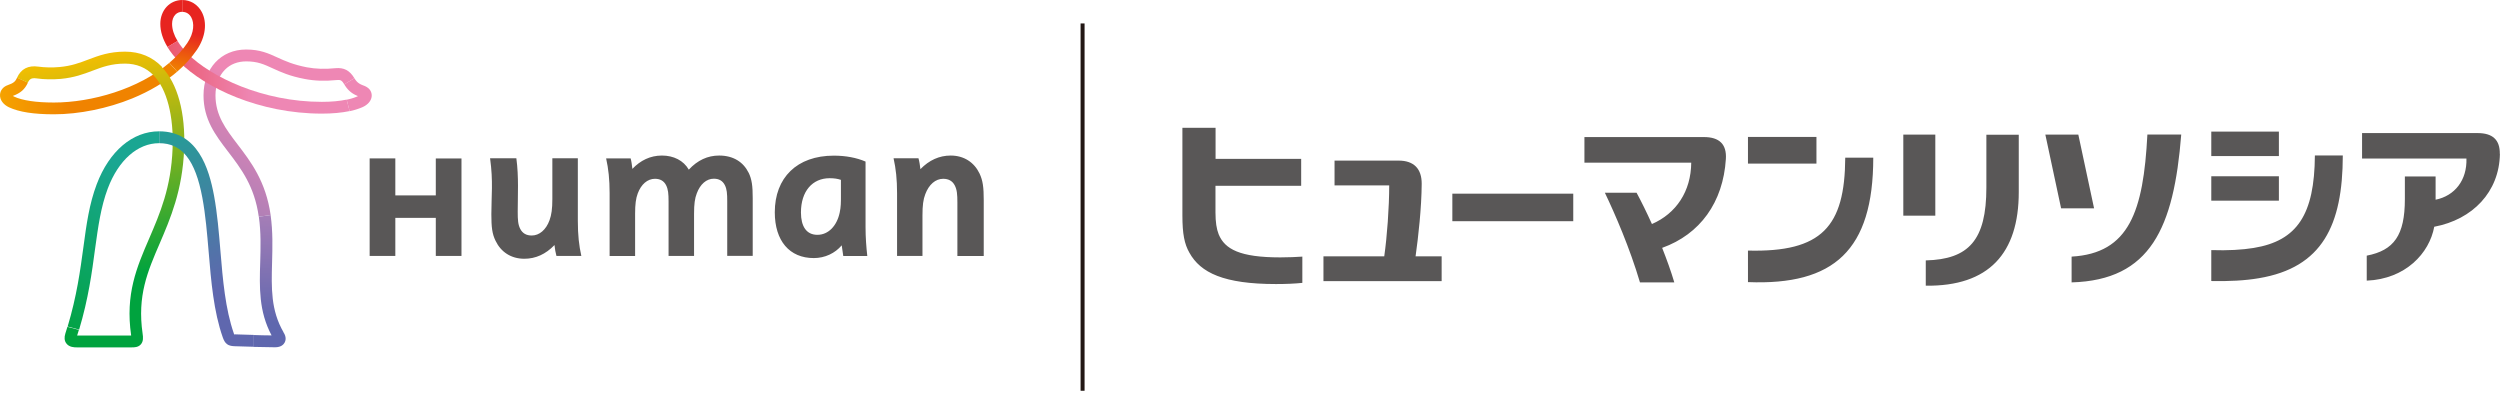 <svg width="257" height="41" fill="none" xmlns="http://www.w3.org/2000/svg"><path d="M111.289 2.41v37.76" stroke="#221714" stroke-width=".41"/><path d="M44.8 16.29v3.8h-4.16v-3.81H38v10.03h2.64V22.4h4.16v3.91h2.64V16.29H44.8zm44.358 10.03c-.1-.88-.18-1.91-.18-2.96v-6.75c-.92-.4-2.05-.61-3.26-.61-3.8 0-6.07 2.27-6.07 5.82 0 2.95 1.52 4.71 4.01 4.71 1.15 0 2.19-.5 2.87-1.31.05.39.11.81.16 1.1h2.47zm-2.71-6.16c0 .61 0 1.13-.13 1.71-.29 1.35-1.16 2.27-2.29 2.27-1.13 0-1.69-.87-1.69-2.3 0-2.18 1.18-3.52 2.95-3.52.48 0 .83.06 1.16.17v1.67zm8.382 6.16v-4.19c0-1.01.08-1.63.29-2.17.37-.99 1.05-1.58 1.84-1.58.55 0 .95.22 1.19.68.23.45.27.92.27 1.77v5.49h2.709v-5.74c0-1.32-.09-2.02-.43-2.74-.55-1.15-1.6-1.85-2.97-1.85-1.16 0-2.21.47-3.11 1.4-.04-.38-.11-.81-.2-1.12h-2.56c.24 1.08.36 2.15.36 3.59v6.45h2.62l-.01.01zm-17.871-8.56c-.54-1.1-1.57-1.77-3.03-1.77-1.18 0-2.22.48-3.12 1.45-.54-.94-1.56-1.45-2.76-1.45-1.2 0-2.21.5-3.04 1.37-.04-.37-.1-.81-.18-1.08h-2.52c.24 1.08.36 2.15.36 3.59v6.45h2.62v-4.35c0-.98.08-1.57.27-2.08.35-.95 1.01-1.51 1.77-1.51.53 0 .91.21 1.14.65.22.43.26.88.26 1.69v5.59h2.62v-4.35c0-.98.08-1.57.28-2.08.35-.95 1-1.51 1.75-1.51.53 0 .9.21 1.13.65.22.43.25.88.25 1.69v5.59h2.62v-5.93c0-1.27-.09-1.93-.42-2.62m-26.578-1.47c.33 2.38.13 3.86.13 5.74 0 1.32.08 2.02.43 2.73.55 1.15 1.59 1.85 2.96 1.85 1.16 0 2.2-.47 3.1-1.41.04.38.11.81.2 1.12h2.56c-.24-1.07-.36-2.15-.36-3.59v-6.45h-2.62v4.19c0 1.02-.09 1.63-.29 2.18-.36.99-1.05 1.57-1.83 1.57-.55 0-.94-.22-1.18-.68-.23-.45-.26-.92-.26-1.77 0-1.7.12-3.57-.14-5.49h-2.71l.01.01zm206.599-.46c.02-1.45-.74-2.14-2.29-2.14h-11.87v2.62h10.73c.07 2.22-1.2 3.83-3.17 4.23v-2.39h-3.16v2.33c0 3.72-1.12 5.27-3.92 5.81v2.57c4-.17 6.44-2.82 6.94-5.54 3.94-.74 6.69-3.58 6.75-7.49m-22.72-2.29h-6.95v2.51h6.95v-2.51zm0 4.59h-6.95v2.51h6.95v-2.51z" fill="#595757"/><path d="M227.32 28.89c1.82.04 3.51-.05 4.89-.29 6.53-1.09 8.62-5.45 8.63-12.62h-2.87c-.04 6.05-1.8 8.78-6.3 9.51-1.15.19-2.65.28-4.35.22v3.18zm-28.37-15.05h-3.29v8.33h3.29v-8.33zm5.249 0v5.44c0 5.42-1.82 7.38-6.23 7.49v2.6c6.48.08 9.56-3.32 9.56-9.63v-5.89h-3.33v-.01zm16.552 0c-.41 7.88-1.86 12.2-7.79 12.54v2.65c8.12-.23 10.51-5.6 11.27-15.2h-3.48v.01zm-10.489 0l1.62 7.58h3.39l-1.62-7.58h-3.39zm-64.741 12.51c.29-2.07.61-4.96.63-7.44.01-1.56-.8-2.4-2.38-2.4h-6.58v2.55h5.62c0 2.26-.22 5.26-.51 7.29h-6.25v2.55h12.15v-2.55h-2.69.01zm16.21-6.44h-12.43v2.83h12.43v-2.83zm25-5.83h-7.04v2.74h7.04v-2.74zm2.96 2.13c-.04 7.1-2.41 9.74-10 9.55V29c8.83.35 12.88-3.26 12.88-12.79h-2.88zm-12.272.14c.1-1.51-.66-2.26-2.25-2.26h-12.29v2.63h10.98c-.02 2.95-1.55 5.23-4.04 6.31-.55-1.22-1.1-2.33-1.58-3.22h-3.26c1.04 2.17 2.56 5.67 3.61 9.22h3.53c-.34-1.15-.78-2.36-1.25-3.55 3.9-1.4 6.27-4.68 6.55-9.13zm-52.458 2.75h8.8v-2.77h-8.8v-3.19h-3.41v9.01c0 1.9.21 2.94.72 3.83 1.14 2.06 3.54 3.22 8.9 3.22 1.05 0 1.94-.04 2.71-.12v-2.7c-.6.04-1.39.08-2.27.08-4.14 0-5.7-.84-6.33-2.37-.22-.55-.33-1.26-.33-2.26v-2.74l.01.01z" fill="#595757"/><path d="M37.75 8.98c-.15-.1-.3-.16-.44-.21-.31-.13-.58-.24-.88-.73l-1.04.63c.48.81 1.03 1.05 1.41 1.21-.02 0-.04.02-.06.03-.32.14-.68.25-1.1.34l.3 1.18c.48-.1.91-.24 1.29-.4.58-.25.94-.67.98-1.14a.979.979 0 00-.45-.9l-.01-.01z" fill="#EE87B4"/><path d="M27.822 22.11c-.49-3.46-2.04-5.49-3.41-7.28-1.21-1.59-2.26-2.96-2.26-5.03 0-1.07.35-2.01.98-2.64.55-.56 1.31-.85 2.18-.85 1.17 0 1.82.3 2.71.71.83.38 1.76.81 3.31 1.1 1.05.2 2.06.23 3.28.11.38-.04.52.01.78.44l1.04-.63c-.49-.81-1.07-1.11-1.95-1.03-1.09.11-1.99.08-2.93-.09-1.4-.27-2.27-.66-3.03-1.01-.92-.42-1.78-.82-3.22-.82-2.58 0-4.38 1.94-4.38 4.71 0 2.48 1.22 4.08 2.51 5.77 1.34 1.75 2.73 3.56 3.17 6.71l1.21-.17h.01z" fill="url(#paint0_linear_3232_3993)"/><path d="M17.402 6.46c-3.13 2.69-7.99 4.08-11.86 4.08-1.85 0-3.23-.21-4.1-.61-.05-.02-.09-.05-.12-.07.81-.3 1.23-.68 1.55-1.37l-1.11-.51c-.18.39-.35.56-.96.77-.47.16-.78.54-.8.99-.03.52.33 1.01.92 1.29 1.05.49 2.55.72 4.62.72 2.59 0 5.53-.6 8.05-1.63 1.8-.74 3.36-1.67 4.62-2.75l-.81-.91z" fill="url(#paint1_linear_3232_3993)"/><path d="M16.67 6.89c-1.01-1.05-2.29-1.58-3.82-1.58-1.62 0-2.71.41-3.77.81-.89.34-1.74.66-2.95.77-.74.07-1.54.05-2.19-.04-1.04-.15-1.78.23-2.19 1.14l1.11.51c.17-.36.35-.52.91-.44.74.11 1.64.12 2.48.05 1.37-.13 2.34-.49 3.26-.84 1-.38 1.93-.73 3.34-.73 1.18 0 2.17.41 2.94 1.21 1.37 1.42 2.08 4.17 1.95 7.53-.15 4.01-1.3 6.67-2.41 9.25-1.27 2.94-2.46 5.71-1.85 9.93v.03H7.93c.06-.2.12-.39.18-.58l-1.18-.31-.21.68c-.13.41-.1.75.09 1.01.3.42.85.42 1.08.42h5.65c.27 0 .67 0 .94-.31.27-.31.24-.72.18-1.11-.56-3.88.51-6.38 1.76-9.27 1.1-2.56 2.34-5.45 2.51-9.69.15-3.75-.67-6.74-2.29-8.43l.03-.01z" fill="url(#paint2_linear_3232_3993)"/><path d="M8.133 33.89c.96-3.21 1.32-5.9 1.64-8.3.32-2.31.59-4.3 1.31-6.22 1.1-2.91 3.07-4.65 5.27-4.65V13.5c-2.73 0-5.12 2.03-6.41 5.44-.77 2.04-1.05 4.1-1.37 6.48-.32 2.36-.68 5.02-1.62 8.15l1.18.31v.01z" fill="url(#paint3_linear_3232_3993)"/><path d="M24.123 34.38h-.05c0-.02-.02-.05-.03-.09-.88-2.52-1.14-5.55-1.38-8.46-.16-1.91-.32-3.89-.66-5.72-.53-2.84-1.69-6.61-5.64-6.61v1.22c2.35 0 3.72 1.73 4.44 5.61.33 1.77.49 3.71.65 5.59.25 3 .51 6.1 1.45 8.77.23.65.52.87 1.18.9.52.02 1.24.04 2.01.06v-1.22c-.75-.02-1.44-.04-1.95-.06l-.02.01z" fill="url(#paint4_linear_3232_3993)"/><path d="M29.15 34.16c-1.32-2.27-1.25-4.55-1.18-7.18.04-1.55.09-3.15-.15-4.87l-1.21.17c.23 1.62.18 3.17.14 4.67-.08 2.6-.15 5.06 1.17 7.53-.61 0-1.25-.02-1.85-.04v1.22c.72.02 1.5.03 2.21.04.64 0 .89-.31.99-.5.08-.15.21-.54-.13-1.04h.01z" fill="url(#paint5_linear_3232_3993)"/><path d="M18.25 4.21c-.37-.61-.56-1.2-.56-1.76 0-.39.12-.73.35-.96.18-.18.43-.28.71-.28V0c-1.3 0-2.27 1.05-2.27 2.45 0 .77.25 1.58.74 2.38l1.04-.62h-.01z" fill="#E72420"/><path d="M35.63 10.24c-.71.15-1.57.23-2.55.23-6.07 0-11.39-2.56-13.77-4.93-.44-.44-.8-.89-1.06-1.33l-1.04.62c.32.53.74 1.05 1.25 1.56 2.63 2.63 8.18 5.29 14.63 5.29 1.08 0 2.04-.09 2.85-.26l-.3-1.18h-.01z" fill="url(#paint6_linear_3232_3993)"/><path d="M18.21 7.37c.81-.7 1.49-1.46 2.04-2.26.88-1.31 1.07-2.79.49-3.88-.41-.77-1.16-1.23-2-1.23v1.22c.4 0 .73.2.93.58.29.54.33 1.52-.42 2.63-.5.74-1.13 1.42-1.84 2.03l.81.91h-.01z" fill="url(#paint7_linear_3232_3993)"/><defs><linearGradient id="paint0_linear_3232_3993" x1="19.894" y1="4.991" x2="12.968" y2="16.362" gradientUnits="userSpaceOnUse"><stop stop-color="#EE87B4"/><stop offset="1" stop-color="#A67EB7"/></linearGradient><linearGradient id="paint1_linear_3232_3993" x1="-6.474" y1="8.736" x2="6.693" y2="7.214" gradientUnits="userSpaceOnUse"><stop stop-color="#FABF00"/><stop offset="1" stop-color="#F08300"/></linearGradient><linearGradient id="paint2_linear_3232_3993" x1="-.081" y1="6.7" x2="4.04" y2="30.025" gradientUnits="userSpaceOnUse"><stop stop-color="#FABF00"/><stop offset="1" stop-color="#00A33E"/></linearGradient><linearGradient id="paint3_linear_3232_3993" x1="4.351" y1="13.25" x2="-3.583" y2="31.102" gradientUnits="userSpaceOnUse"><stop stop-color="#1AA692"/><stop offset="1" stop-color="#00A33E"/></linearGradient><linearGradient id="paint4_linear_3232_3993" x1="15.415" y1="32.727" x2="7.669" y2="14.361" gradientUnits="userSpaceOnUse"><stop stop-color="#5F67AE"/><stop offset="1" stop-color="#1AA692"/></linearGradient><linearGradient id="paint5_linear_3232_3993" x1="18.216" y1="21.646" x2="17.772" y2="32.779" gradientUnits="userSpaceOnUse"><stop stop-color="#A67EB7"/><stop offset="1" stop-color="#5F67AE"/></linearGradient><linearGradient id="paint6_linear_3232_3993" x1="7.205" y1="6.735" x2="25.98" y2="6.735" gradientUnits="userSpaceOnUse"><stop stop-color="#E72420"/><stop offset="1" stop-color="#EE87B4"/></linearGradient><linearGradient id="paint7_linear_3232_3993" x1="8.794" y1="5.145" x2="9.735" y2="1.075" gradientUnits="userSpaceOnUse"><stop stop-color="#F08300"/><stop offset="1" stop-color="#E72420"/></linearGradient></defs></svg>